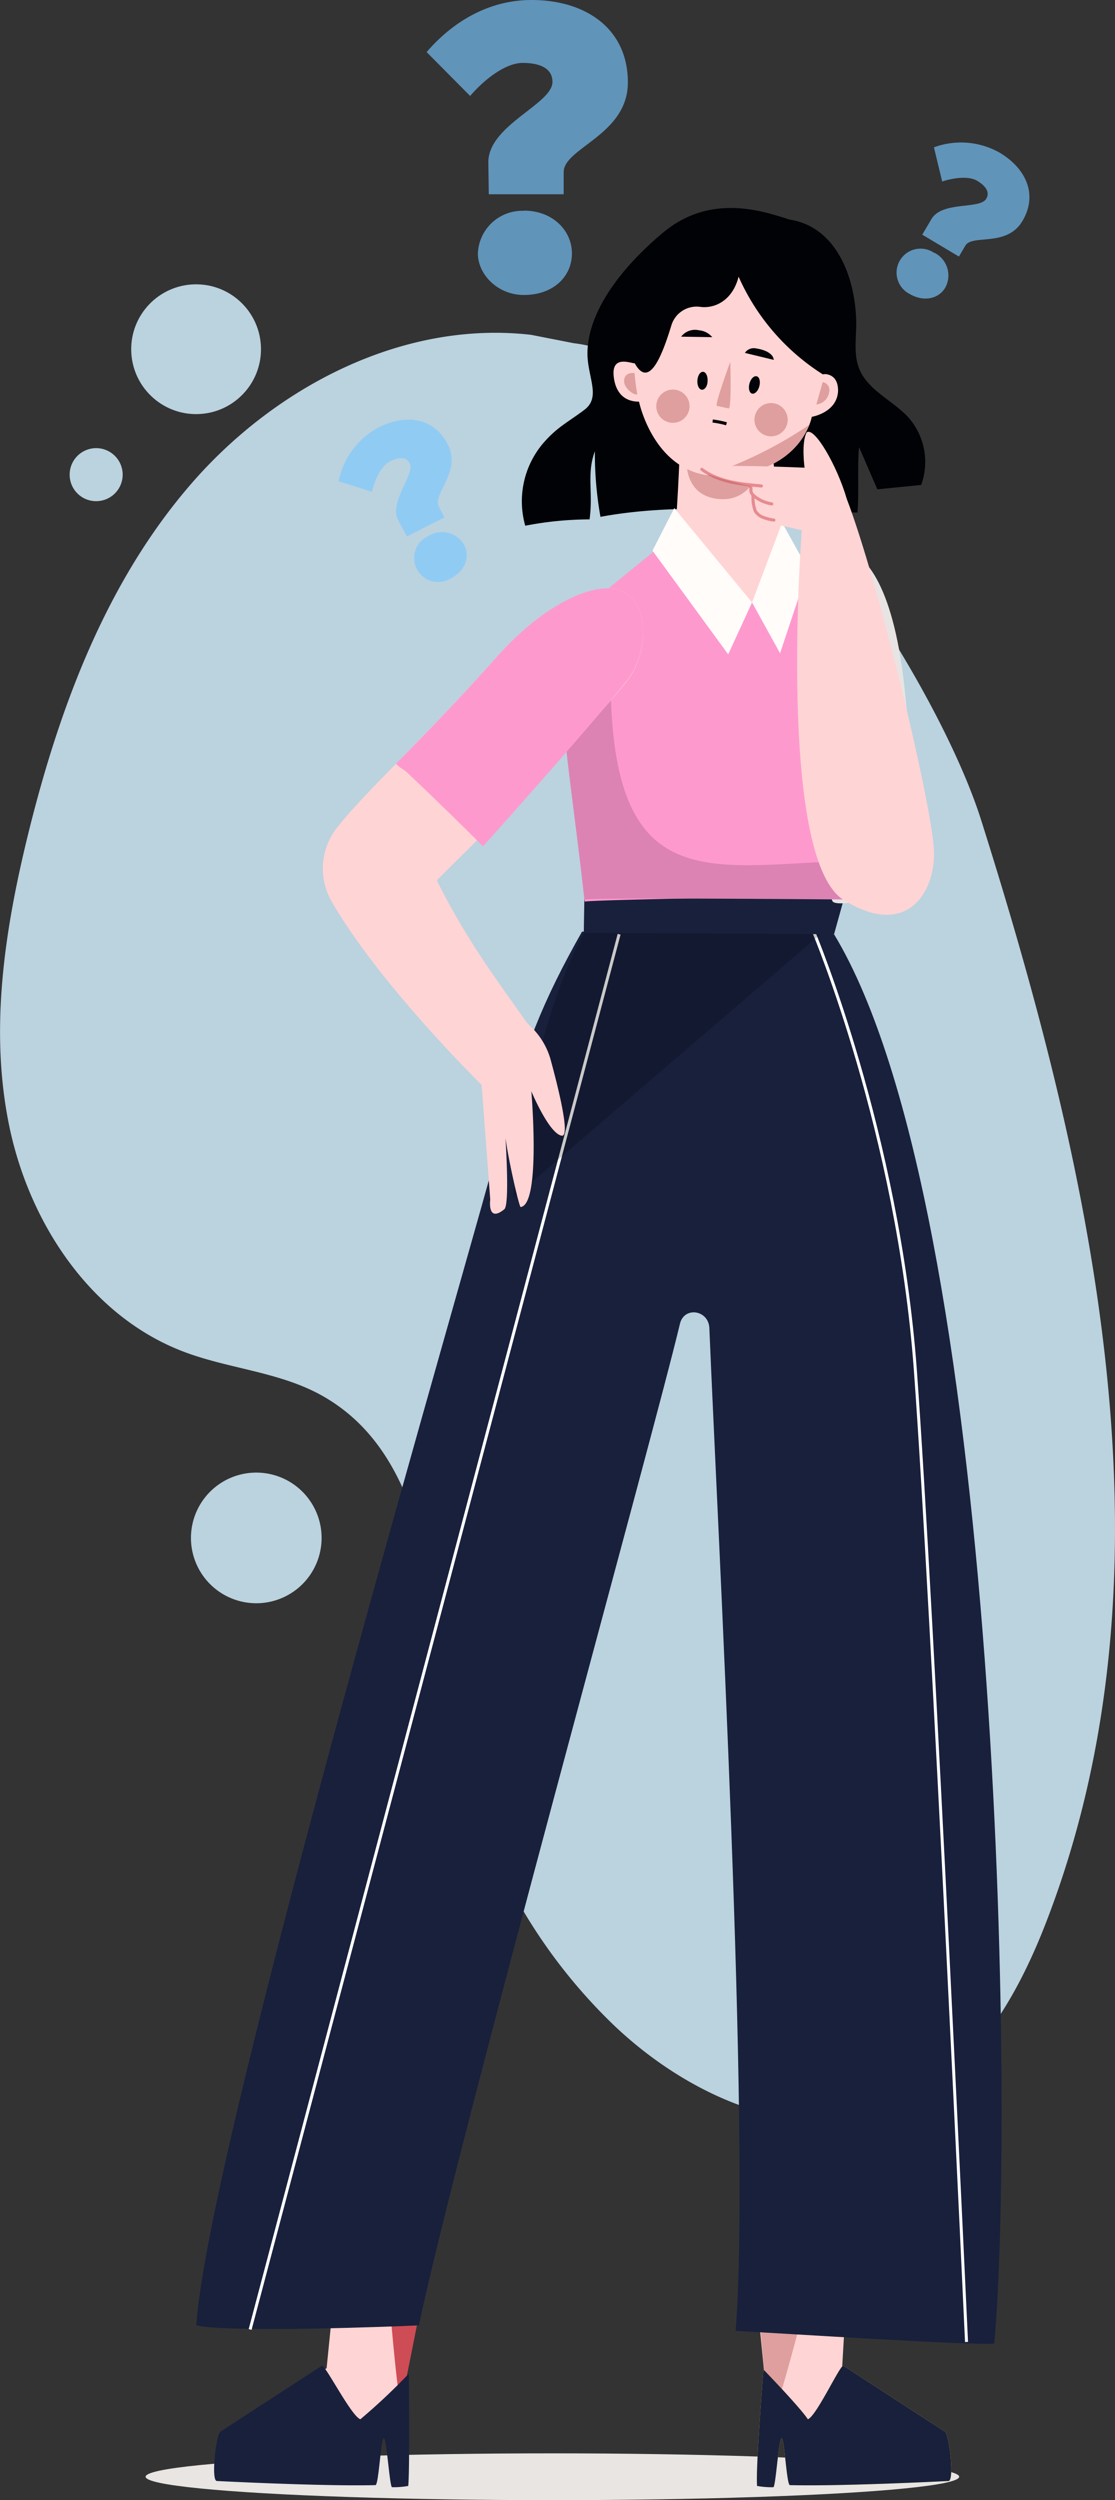 <?xml version="1.0" encoding="UTF-8"?> <svg xmlns="http://www.w3.org/2000/svg" viewBox="0 0 175.81 394.19"><rect x="0" y="0" width="175.81" height="394.19" fill="#333333" stroke="none"/> <defs> <style>.cls-1{isolation:isolate;}.cls-2{opacity:0.84;}.cls-3{fill:#d4f0ff;}.cls-4{fill:#e8e5e3;}.cls-5{fill:#000205;}.cls-6{fill:#ffd4d4;}.cls-7{fill:#de9f9e;}.cls-8{fill:#000307;}.cls-13,.cls-20,.cls-9{fill:none;stroke-miterlimit:10;}.cls-9{stroke:#000307;}.cls-20,.cls-9{stroke-width:0.49px;}.cls-10{fill:#f9cc48;}.cls-11{fill:#18203c;}.cls-12{fill:#ce4c55;}.cls-13{stroke:#fff;stroke-width:0.47px;}.cls-14{mix-blend-mode:multiply;opacity:0.21;}.cls-15{fill:#e8e4e3;}.cls-16{fill:#fe99ce;}.cls-17{fill:#fffcfa;}.cls-18{fill:#dc83b4;}.cls-19{opacity:0.53;}.cls-20{stroke:#ce4c55;stroke-linecap:round;}.cls-21{opacity:0.66;}.cls-22{fill:#79c7ff;}</style> </defs> <g class="cls-1"> <g id="Layer_2" data-name="Layer 2"> <g id="OBJECTS"> <g class="cls-2"> <path class="cls-3" d="M83.73,52.79C63.5,50.47,43.31,61,30,76.45S9.37,111.56,4.48,131.33c-3.73,15.15-6.19,31-3,46.31s12.88,29.93,27.46,35.47c7,2.67,14.88,3.16,21.5,6.75,18.41,10,17.67,35.8,22.15,56.25A85.4,85.4,0,0,0,96.47,319c11.92,11.53,29.78,19.59,45.06,13.14,11.72-4.94,18.73-17,23.34-28.85,21.46-55.23,7.71-117.46-10.17-174-7.52-23.77-39.48-72.24-64.24-75.18"></path> <path class="cls-3" d="M30.15,243.39a10.3,10.3,0,1,0,9.34-11.17A10.3,10.3,0,0,0,30.15,243.39Z"></path> <path class="cls-4" d="M143.42,354.45a4.42,4.42,0,1,0,4-4.78A4.42,4.42,0,0,0,143.42,354.45Z"></path> <path class="cls-3" d="M11,75.22A4.18,4.18,0,1,1,15.54,79,4.17,4.17,0,0,1,11,75.22Z"></path> <circle class="cls-3" cx="30.99" cy="55.01" r="10.23" transform="matrix(1, -0.02, 0.02, 1, -1.17, 0.67)"></circle> </g> <ellipse class="cls-4" cx="87.1" cy="390.5" rx="64.14" ry="3.69"></ellipse> <path class="cls-5" d="M123,34.5c8,.16,11.76,8,12,16,.07,2.58-.48,5.28.49,7.67,1.4,3.43,5.37,5,7.83,7.74a10.63,10.63,0,0,1,1.93,10.55l-6.91.69-2.88-6.64c-.29,2.4,0,7.9-.26,10.29-13.38.07-27.37-1.77-40.52.69a56.92,56.92,0,0,1-.88-10.34c-1.33,3.55-.25,6.44-.84,10.74a53.35,53.35,0,0,0-10.14,1,14.14,14.14,0,0,1,2.82-13c2.24-2.58,3.77-3.22,6.5-5.27s.4-5.26.49-9.15c.18-7.15,6.44-14.24,11.94-18.81s11.84-4.69,18.62-2.43"></path> <path class="cls-6" d="M107.15,71.84s-.58,16.29-1.58,17.2c-.23.21-2.8.66-3.68,1.1,2.67,5,14.26,16.89,14.26,16.89l13.38-18-5.48-.44-2.16-16.17Z"></path> <path class="cls-7" d="M108.27,72.55h12s-1.17,6.57-6.82,6.14S108.27,72.55,108.27,72.55Z"></path> <path class="cls-6" d="M100.68,51.75a40.54,40.54,0,0,0-.51,5.43c.19.57-3.77-1.69-3.41,2.09.22,2.3,1.4,4.06,4,4.06,0,0,2.49,12.1,13,11.72C126.46,74.6,128,65.72,128,65.72s3.92-.63,4.14-4c.08-3-2.31-2.74-2.31-2.74s2.11-7.33.84-11.8S129.55,34.91,118.82,34s-17.43,8.36-17.81,11A53,53,0,0,0,100.68,51.75Z"></path> <path class="cls-7" d="M111.51,74.93a12.25,12.25,0,0,0,2.22.12c9.72-.35,12.9-5.59,13.87-8.06A66,66,0,0,1,111.51,74.93Z"></path> <path class="cls-5" d="M119.72,33.45A18.3,18.3,0,0,0,109,34.52C97.37,38,99.65,56.37,99.65,56.37c2.41,5.65,4.62.11,6.19-5a4.16,4.16,0,0,1,4.48-3c2.23.35,5.16-.87,6.14-4.75A35,35,0,0,0,129.7,59C131.9,59.77,142.11,36.9,119.72,33.45Z"></path> <path class="cls-8" d="M117.45,55.64a1.69,1.69,0,0,1,1.63-.73c3,.44,2.92,1.83,2.92,1.83Z"></path> <path class="cls-8" d="M112.3,53.16a3,3,0,0,0-2.06-1.08,2.76,2.76,0,0,0-2.84,1Z"></path> <path class="cls-7" d="M113.05,64l1.85.4c.47,0,.25-7.36.25-7.36S112.59,64,113.05,64Z"></path> <path class="cls-7" d="M100.06,58.83a29.92,29.92,0,0,0,.41,3.22c.19.57-2.09-.51-2.06-2S100.06,58.83,100.06,58.83Z"></path> <path class="cls-7" d="M128.72,63.77l1-3.52a1.27,1.27,0,0,1,1,1.65A2.25,2.25,0,0,1,128.72,63.77Z"></path> <path class="cls-8" d="M119.73,60.9c-.2.76-.72,1.27-1.15,1.16s-.61-.82-.41-1.58.71-1.27,1.15-1.15S119.93,60.15,119.73,60.9Z"></path> <path class="cls-8" d="M111.57,60.08c0,.78-.44,1.39-.89,1.37s-.77-.68-.72-1.46.44-1.39.89-1.37S111.62,59.3,111.57,60.08Z"></path> <path class="cls-7" d="M107.27,61.7a2.62,2.62,0,1,1-3.51,1.17A2.62,2.62,0,0,1,107.27,61.7Z"></path> <path class="cls-7" d="M122.75,63.83A2.62,2.62,0,1,1,119.24,65,2.61,2.61,0,0,1,122.75,63.83Z"></path> <path class="cls-9" d="M112.37,66.38a14.3,14.3,0,0,1,2.18.44"></path> <path class="cls-6" d="M118.77,356.63l2.67,26.95s7.77.24,9.89-.49c1.8-.25,6.8-4.54,7.6-5.74-1.81-1-6.15-3.93-6.15-3.93l1-17.25Z"></path> <path class="cls-7" d="M127.49,357.23l-.26,4.89s-5.45,21.71-6,19.5l-2.14-23.24Z"></path> <path class="cls-10" d="M133,373l16,10.4c.68.51,1.52,7.76.55,7.77,0,0-16.71.86-25,.65-.52,0-.85-7.38-1.31-7.39s-.93,7.74-1.31,7.72a13,13,0,0,1-2.55-.2c-.26-2.61,1-18.36,1-18.36s5.8,6,7,7.85C128.76,380.93,132.53,372.68,133,373Z"></path> <path class="cls-11" d="M133,373l16,10.4c.68.51,1.52,7.76.55,7.77,0,0-16.71.86-25,.65-.52,0-.85-7.38-1.31-7.39s-.93,7.74-1.31,7.72a13,13,0,0,1-2.55-.2c-.26-2.61,1-18.36,1-18.36s5.8,6,7,7.85C128.76,380.93,132.53,372.68,133,373Z"></path> <path class="cls-6" d="M65.44,357.08l-2.32,20.78s-6.66,9.11-10,5c-1.67-2-7-4.35-7.77-5.55,1.81-1,6.15-3.93,6.15-3.93l1.67-16.64Z"></path> <path class="cls-12" d="M60.75,356.78l.3,1.81s1.77,22.39,2.27,20.17l4.39-22Z"></path> <path class="cls-11" d="M50.75,373l-16,10.4c-.68.51-1.52,7.76-.55,7.77,0,0,16.71.86,25,.65.52,0,.85-7.38,1.31-7.39s.93,7.74,1.31,7.72a13,13,0,0,0,2.55-.2c.26-2.61.09-17.7.09-17.7a96.32,96.32,0,0,1-7.64,7.19C55.37,380.93,51.2,372.68,50.75,373Z"></path> <path class="cls-11" d="M91.77,146.89c-6.1,10.77-9.32,18.66-12.82,32.36-4.06,15.88-46.09,158.49-48,187.38,5,1.2,31.94.17,35.1,0,6-28.57,36.84-139.75,41.16-157.91.66-2.79,4.52-2.19,4.64.67C113.13,240.62,118.39,336,116,367.5c8.18.45,37.74,2.34,40.77,2C160,333.89,157.92,191,131.51,147.3,119.43,145.63,104,146.53,91.77,146.89Z"></path> <path class="cls-13" d="M128.33,147s13.25,31.55,16,69c2.77,38.1,8.07,153.25,8.07,153.25"></path> <line class="cls-13" x1="39.44" y1="367.28" x2="97.62" y2="147.3"></line> <path class="cls-14" d="M130.83,146.05l-49.9,42.84s2.29-25.23,11.12-41.82Z"></path> <polygon class="cls-11" points="133.44 140.36 131.51 147.3 92.05 147.07 92.16 140.48 133.44 140.36"></polygon> <path class="cls-15" d="M125,88.62c.13-.31,14.37-13,17.74,20.92,2.73,27.53,2.52,30.47,2.52,30.47s-13.33,3.51-14,2.07C115,105,125,88.62,125,88.62Z"></path> <path class="cls-16" d="M123.89,87.08c1.65,1.65,14.63,29.05,15,37.42a43.46,43.46,0,0,1-2.69,16.66s-43.06.65-44,1c-2.72-24.81-6.61-42.33,0-46.27,0,0,12.05-10.06,13.94-11.21C106.15,84.7,118.94,106.36,123.89,87.08Z"></path> <polygon class="cls-17" points="102.88 86.82 106.32 80.11 118.58 94.99 114.82 103.17 102.88 86.82"></polygon> <polygon class="cls-17" points="123.32 82.4 118.58 94.99 123 103 127.41 89.76 123.32 82.4"></polygon> <path class="cls-18" d="M95,99.67a.7.7,0,0,1-.36-.1c-2.71-1.44-5.57.4-5.92,3.44-.92,8,1.54,21.56,3.43,38.83.94-.38,43.67,0,43.67,0s.64.79,1.08-3a2.79,2.79,0,0,0-2.84-3.12c-23.41.69-39.47,6.76-37.64-35.18C96.46,99.94,95.65,99.67,95,99.67Z"></path> <path class="cls-6" d="M126.42,83.6s-4,51.82,6.66,58.34c10.38,6.38,14.61-1.93,14.17-8.14-.58-8.21-8.78-42.16-13.74-55.16-1.52-5.23-5.12-11.44-6.32-10.46-.87,1.63-.33,5.56-.33,5.56s-15.2-.68-16.29.08c-.5.35,1.14,1.33,8,2.86-.76,1.31.44,5.23.44,5.23Z"></path> <g class="cls-19"> <path class="cls-20" d="M110.66,74c2.65,2,6.11,2.32,9.39,2.62"></path> <path class="cls-20" d="M118.33,76.68c.16.27,0,.61.11.9a1.2,1.2,0,0,0,.44.6,5.77,5.77,0,0,0,2.81,1.27"></path> <path class="cls-20" d="M118.74,78.07a6.22,6.22,0,0,0,.36,2.52,2.51,2.51,0,0,0,1.28,1,7.58,7.58,0,0,0,1.64.41"></path> </g> <path class="cls-6" d="M52.28,142.12a10.42,10.42,0,0,1,.84-11.6c4.47-5.73,13.49-13.78,25.1-26.82,7-7.87,14.12-11.23,18.08-10.92,6.31.5,6.38,9.94,2.39,14.84-8.58,10.55-29.15,30.4-29.81,31.19,4.82,9.69,9.79,16.11,13.88,22a5.5,5.5,0,0,0,.75.88,11.49,11.49,0,0,1,3.26,5.2c1.32,4.82,3.19,12.41,1.79,12.17-2-.34-4.78-7-4.78-7s1.54,17.91-1.7,18.25c-.34-.34-2.9-11.6-2.56-13.65,0,0,1,13.15,0,14-2.73,2.22-2.22-1.53-2.22-1.53l-1.36-18.08S59.94,155.38,52.28,142.12Z"></path> <path class="cls-16" d="M96.3,92.78c-4-.31-11.07,3-18.08,10.92C72.15,110.51,66.8,116,62.43,120.42l.71.63a.1.1,0,0,0,0,0,5.81,5.81,0,0,1,1.15.84q6,5.68,11.87,11.55c6.41-7.17,16.75-18.81,22.48-25.86C102.68,102.72,102.61,93.28,96.3,92.78Z"></path> <g class="cls-21"> <path class="cls-22" d="M67.27,8.21C71.73,3.05,77.45,0,83.82,0,92.28,0,99,4.45,99,13c0,8.28-10.12,10.31-10.12,14.13v3.5H77.07L77,25.58c0-5.85,10.11-9.16,10.11-12.66,0-2.42-2.48-3-4.7-3-2.74,0-6.11,2.67-8.28,5.21Zm15.34,25c4.51,0,7.57,3.12,7.57,6.75s-2.93,6.55-7.57,6.55c-4.14,0-7.26-3.24-7.26-6.55A7,7,0,0,1,82.61,33.24Z"></path> <path class="cls-22" d="M53.4,75.87a12.39,12.39,0,0,1,6.2-8.43c4.27-2.2,8.79-1.69,11,2.63s-2.42,7.82-1.43,9.75l.91,1.76-5.93,3-1.35-2.54c-1.52-3,2.71-7.24,1.8-9-.62-1.21-2-.86-3.14-.28-1.38.71-2.39,2.93-2.81,4.78Zm14.23,8.62a4,4,0,0,1,5.56,1.43c.93,1.8.23,4.06-2.11,5.27a3.78,3.78,0,1,1-3.45-6.7Z"></path> <path class="cls-22" d="M147.26,23.23a12.36,12.36,0,0,1,10.43.88c4.1,2.48,6,6.6,3.51,10.76s-7.93,2-9,3.88l-1,1.7L145.42,37l1.46-2.48c1.72-2.84,7.6-1.48,8.62-3.17.71-1.17-.32-2.18-1.4-2.83-1.33-.81-3.74-.5-5.54.1Zm.09,16.63a4,4,0,0,1,1.69,5.5c-1,1.72-3.34,2.31-5.59,1a3.78,3.78,0,1,1,3.9-6.45Z"></path> </g> </g> </g> </g> </svg> 